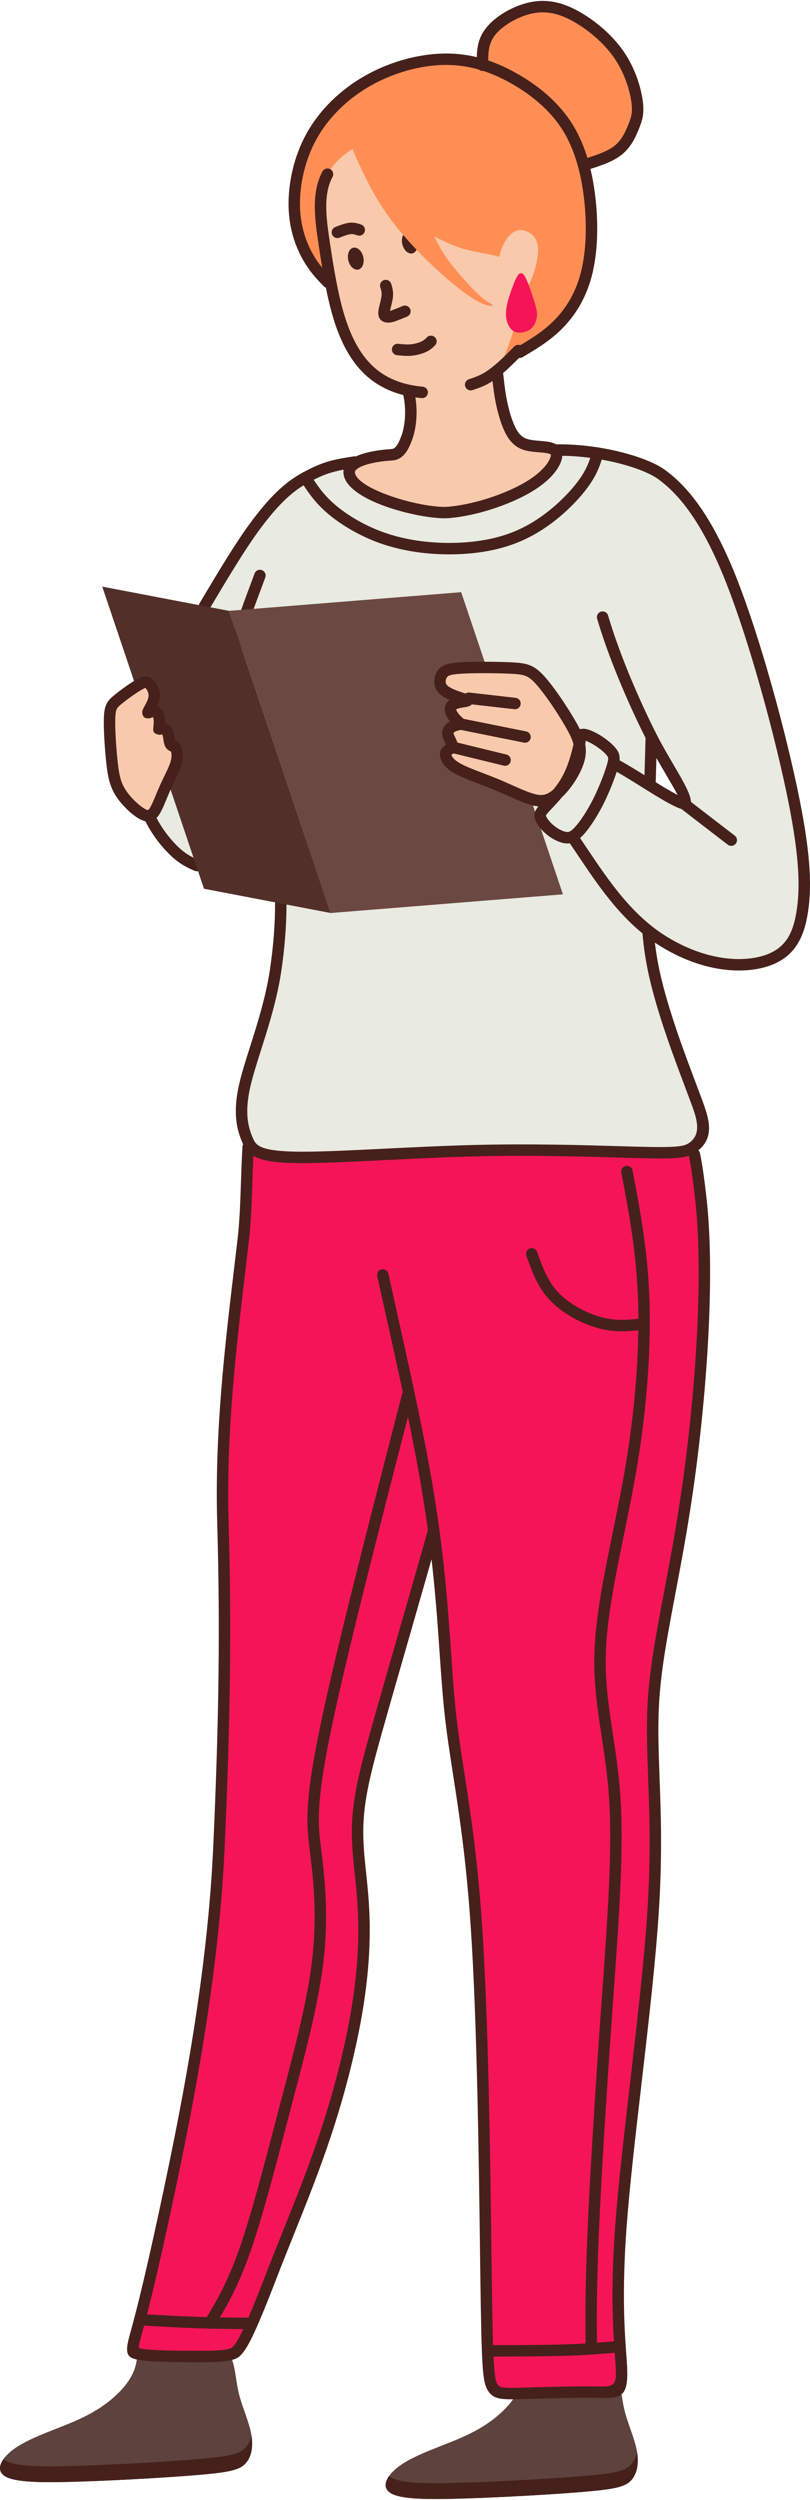 <?xml version="1.0" encoding="UTF-8"?>
<!DOCTYPE svg PUBLIC "-//W3C//DTD SVG 1.0//EN" "http://www.w3.org/TR/2001/REC-SVG-20010904/DTD/svg10.dtd">
<!-- Creator: CorelDRAW 2020 (64-Bit) -->
<svg xmlns="http://www.w3.org/2000/svg" xml:space="preserve" width="701px" height="2161px" version="1.0" style="shape-rendering:geometricPrecision; text-rendering:geometricPrecision; image-rendering:optimizeQuality; fill-rule:evenodd; clip-rule:evenodd"
viewBox="0 0 1090.67 3359.86"
 xmlns:xlink="http://www.w3.org/1999/xlink"
 xmlns:xodm="http://www.corel.com/coreldraw/odm/2003">
 <defs>
  <style type="text/css">
   <![CDATA[
    .fil7 {fill:none}
    .fil1 {fill:#46211B}
    .fil8 {fill:#523029}
    .fil0 {fill:#5E423D}
    .fil5 {fill:#6B4841}
    .fil3 {fill:#E9EAE2}
    .fil2 {fill:#F51458}
    .fil6 {fill:#F8C9AB}
    .fil9 {fill:#FF8E54}
    .fil4 {fill:#46211B;fill-rule:nonzero}
   ]]>
  </style>
 </defs>
 <g id="__x0023_Layer_x0020_1">
  <g id="_1473739396912">
   <path class="fil0" d="M701.29 3205.23c-4.42,14.86 -15.45,28.72 -29.23,40.83 -13.79,12.1 -30.34,22.46 -54.53,32.79 -24.18,10.33 -55.99,20.65 -76.25,34.12 -20.26,13.48 -28.98,30.11 -15.62,38.69 13.36,8.59 48.8,9.11 100.72,7.43 51.92,-1.67 120.33,-5.56 161.18,-9.08 40.85,-3.51 54.15,-6.67 62.18,-15.22 8.03,-8.54 10.78,-22.46 7.97,-38.76 -2.82,-16.3 -11.2,-34.96 -15.63,-50.92 -4.43,-15.96 -4.91,-29.23 -8.06,-42.21 -3.16,-12.97 -8.98,-25.65 -22.01,-33.02 -13.03,-7.37 -33.26,-9.43 -52.91,-10.41 -19.65,-0.99 -38.72,-0.91 -47.16,7.07 -8.44,7.97 -6.24,23.83 -10.65,38.69z"/>
   <path class="fil1" d="M626.38 3337.76c-51.92,1.68 -87.36,1.15 -100.72,-7.43 -0.66,-0.43 -1.27,-0.87 -1.83,-1.34 -6.25,8.88 -6.48,17.33 1.83,22.67 13.36,8.59 48.8,9.11 100.72,7.43 51.92,-1.68 120.33,-5.56 161.18,-9.08 40.85,-3.51 54.15,-6.67 62.18,-15.22 7.9,-8.4 10.69,-22.04 8.09,-38.02 -1.32,6.68 -4.03,12.37 -8.09,16.69 -8.03,8.55 -21.33,11.7 -62.18,15.22 -40.85,3.52 -109.26,7.4 -161.18,9.08z"/>
   <path class="fil0" d="M182.02 3182.54c-4.41,14.86 -15.44,28.72 -29.23,40.82 -13.79,12.1 -30.34,22.46 -54.52,32.79 -24.18,10.34 -55.99,20.65 -76.25,34.12 -20.27,13.48 -28.99,30.12 -15.63,38.7 13.37,8.58 48.8,9.1 100.72,7.43 51.92,-1.68 120.33,-5.56 161.19,-9.08 40.85,-3.52 54.15,-6.68 62.17,-15.22 8.03,-8.54 10.79,-22.47 7.97,-38.77 -2.81,-16.29 -11.2,-34.95 -15.63,-50.92 -4.43,-15.96 -4.91,-29.23 -8.06,-42.2 -3.15,-12.97 -8.98,-25.66 -22.01,-33.03 -13.03,-7.37 -33.26,-9.42 -52.91,-10.41 -19.65,-0.99 -38.72,-0.9 -47.16,7.07 -8.43,7.97 -6.24,23.84 -10.65,38.7z"/>
   <path class="fil1" d="M107.11 3315.06c-51.92,1.68 -87.35,1.16 -100.72,-7.43 -0.66,-0.42 -1.27,-0.87 -1.83,-1.34 -6.24,8.88 -6.48,17.34 1.83,22.68 13.37,8.58 48.8,9.1 100.72,7.43 51.92,-1.68 120.33,-5.56 161.19,-9.08 40.85,-3.52 54.15,-6.68 62.18,-15.22 7.9,-8.41 10.69,-22.05 8.09,-38.02 -1.33,6.68 -4.04,12.37 -8.09,16.68 -8.03,8.55 -21.33,11.71 -62.18,15.22 -40.86,3.52 -109.27,7.4 -161.19,9.08z"/>
   <path class="fil2" d="M339.55 1534.89c-4.95,32.61 -6.67,86.95 -15.46,164.98 -8.78,78.02 -24.64,179.73 -26.8,313.98 -2.16,134.25 9.37,301.03 -2.02,471.08 -11.4,170.05 -45.73,343.37 -69.4,455.58 -23.68,112.21 -36.71,163.32 -44.24,190.95 -7.54,27.64 -9.58,31.79 5.76,34.03 15.34,2.25 48.07,2.58 71.51,2.64 23.45,0.07 37.61,-0.12 48.15,-2.79 10.53,-2.66 17.45,-7.79 51.43,-90.57 33.98,-82.78 95.02,-243.21 120.06,-357.29 25.04,-114.09 14.08,-181.84 9.2,-230.72 -4.89,-48.88 -3.7,-78.89 17.89,-161.45 21.59,-82.56 63.58,-217.66 96.07,-341.45 32.49,-123.79 55.48,-236.27 67.15,-345.1 11.66,-108.83 12.01,-214.01 -6.72,-265.5 -18.72,-51.5 -56.52,-49.3 -104.97,-27.68 -48.45,21.61 -107.54,62.64 -142.04,88.36 -34.5,25.72 -44.39,36.13 -53.42,46.79 -9.03,10.65 -17.2,21.54 -22.15,54.16z"/>
   <path class="fil2" d="M876.86 1413.96c21.71,37.51 58.07,90.35 70.03,197.6 11.96,107.25 -0.49,268.92 -18.11,390.96 -17.61,122.04 -40.4,204.44 -45.53,281.43 -5.14,76.99 7.38,148.56 -0.15,276.84 -7.53,128.28 -35.12,313.28 -43.91,432.61 -8.79,119.32 1.22,172.98 0.95,198.88 -0.26,25.89 -10.8,24.02 -37.29,23.7 -26.49,-0.32 -68.93,0.92 -95.07,1.69 -26.14,0.76 -35.99,1.05 -41.58,-8.6 -5.59,-9.64 -6.94,-29.22 -8.54,-146.61 -1.61,-117.39 -3.48,-332.59 -13.05,-473.73 -9.57,-141.13 -26.85,-208.2 -35.35,-287.52 -8.5,-79.31 -8.22,-170.87 -32.35,-310.36 -24.14,-139.49 -72.68,-326.9 -91.73,-441.33 -19.04,-114.43 -8.58,-155.87 14.06,-188.54 22.64,-32.67 57.46,-56.57 116.45,-59.93 58.99,-3.36 142.14,13.83 187.26,33.52 45.11,19.69 52.19,41.88 73.91,79.39z"/>
   <path class="fil3" d="M389.66 652.74c-25.57,15.68 -53.77,56.01 -87.61,113.95 -33.84,57.94 -73.31,133.49 -91.7,184.09 -18.38,50.59 -15.68,76.23 -6.47,94.73 9.2,18.5 24.91,29.87 46.26,34.28 21.35,4.41 48.36,1.87 81.25,-41.99 32.9,-43.87 71.69,-129.05 96.07,-191.33 24.37,-62.29 34.33,-101.68 37.54,-129.78 3.21,-28.11 -0.34,-44.92 -13.59,-57.8 -13.24,-12.88 -36.18,-21.84 -61.75,-6.15z"/>
   <path class="fil3" d="M737.33 605.09c22.22,-3.76 41.66,-4.6 62.55,-3.19 20.88,1.41 43.2,5.06 57.6,27.29 14.41,22.24 20.91,63.04 22.09,153.29 1.18,90.24 -2.95,229.91 -6.16,323.92 -3.22,94.01 -5.52,142.36 4.61,197.5 10.12,55.14 32.68,117.07 46.08,154.54 13.38,37.47 17.6,50.48 16,61.06 -1.6,10.58 -9.02,18.74 -22.86,23.22 -13.84,4.48 -34.08,5.3 -79.23,4.39 -45.15,-0.91 -115.2,-3.53 -198.35,-1.19 -83.15,2.34 -179.4,9.66 -233.47,9.53 -54.07,-0.13 -65.97,-7.69 -72.2,-23.42 -6.23,-15.72 -6.8,-39.62 -5.77,-59.63 1.03,-20.02 3.67,-36.15 7.28,-50.1 3.61,-13.95 8.2,-25.71 15.62,-44.7 7.41,-18.99 17.64,-45.2 23.26,-88.95 5.62,-43.74 6.62,-105.03 -3.67,-154.96 -10.29,-49.92 -31.86,-88.5 -44.77,-128.06 -12.91,-39.57 -17.15,-80.12 -11.05,-119.8 6.1,-39.68 22.53,-78.49 35.11,-113.02 12.57,-34.53 21.29,-64.77 31.33,-88.4 10.04,-23.63 21.4,-40.66 33.14,-49.33 11.73,-8.66 23.83,-8.97 32.91,-9.87 9.08,-0.91 15.13,-2.42 50.92,-3.02 35.78,-0.59 101.3,-0.27 146.56,-3.46 45.26,-3.18 70.26,-9.88 92.47,-13.64z"/>
   <path class="fil4" d="M851.03 633.38c-2.31,-3.56 -1.3,-8.33 2.26,-10.64 3.57,-2.31 8.33,-1.3 10.65,2.26 7.81,12.06 13.44,28.8 17.17,54.22 3.61,24.49 5.55,57.59 6.15,103.17 0.59,45.23 -0.14,102.79 -1.43,160.78 -1.29,58.16 -3.13,116.55 -4.73,163.47l-0.38 11c-2.98,86.27 -4.58,132.82 8.02,189.64 11.06,49.91 33.21,108.54 48,147.7 3.02,8 5.77,15.27 7.59,20.24l0.85 2.28c9.13,24.67 19.94,53.89 -10.85,72.58 -5.66,3.43 -12.61,5.4 -24.65,6.26 -10.84,0.78 -26.52,0.7 -50.46,0.09 -8.23,-0.21 -17.08,-0.47 -26.74,-0.75 -47.7,-1.41 -114.98,-3.39 -187.83,-1.73 -41.63,0.95 -85.65,3.12 -126.04,5.12 -44.08,2.17 -83.84,4.14 -112.42,4.07 -28.01,-0.07 -45.3,-2.12 -56.52,-5.98 -13.02,-4.47 -18.66,-11.17 -22.49,-19.8 -3.23,-7.26 -6.9,-16.41 -8.64,-29.09 -1.71,-12.49 -1.51,-28.26 2.92,-48.73 3.34,-15.43 9.03,-33.37 15.31,-53.14 9.83,-30.99 21.13,-66.57 26.58,-102.76 4.6,-30.52 7.09,-61.3 7.05,-90.59 -0.04,-27.63 -2.33,-54.06 -7.23,-77.82 -6.4,-31.09 -17.4,-57.95 -27.83,-83.41 -6.1,-14.9 -12.01,-29.33 -16.73,-43.81 -6.7,-20.54 -11.12,-41.4 -13.05,-62.33 -1.89,-20.45 -1.39,-40.86 1.71,-60.99 5.15,-33.54 17.4,-66.16 28.69,-96.21 2.37,-6.34 4.72,-12.57 6.8,-18.29 1.45,-4 5.86,-6.07 9.86,-4.62 4,1.45 6.06,5.87 4.62,9.86 -2.29,6.28 -4.56,12.32 -6.87,18.47 -10.99,29.28 -22.93,61.05 -27.85,93.08 -2.92,19.03 -3.4,38.2 -1.64,57.31 1.81,19.67 6.01,39.41 12.39,58.95 4.64,14.23 10.38,28.26 16.31,42.73 10.69,26.11 21.97,53.66 28.67,86.19 5.1,24.75 7.49,52.21 7.53,80.89 0.05,30.29 -2.49,61.84 -7.17,92.89 -5.63,37.4 -17.12,73.59 -27.13,105.1 -6.17,19.46 -11.77,37.1 -14.94,51.75 -4.02,18.53 -4.23,32.52 -2.74,43.43 1.47,10.7 4.64,18.59 7.43,24.87 2.18,4.9 5.51,8.75 13.45,11.48 9.74,3.34 25.45,5.13 51.51,5.19 27.89,0.07 67.64,-1.9 111.69,-4.07 40.22,-1.99 84.05,-4.15 126.47,-5.12 73.26,-1.67 140.73,0.32 188.56,1.73 9.85,0.29 18.89,0.56 26.67,0.75 23.23,0.59 38.47,0.67 49.01,-0.09 9.36,-0.67 14.31,-1.92 17.78,-4.03 19.89,-12.07 11.45,-34.88 4.33,-54.13l-0.84 -2.27c-2.51,-6.81 -4.89,-13.12 -7.54,-20.12 -14.92,-39.51 -37.25,-98.65 -48.6,-149.81 -13.02,-58.75 -11.4,-105.96 -8.38,-193.44l0.38 -11c1.61,-47.09 3.45,-105.55 4.73,-163.29 1.29,-57.89 2.02,-115.29 1.43,-160.3 -0.58,-44.66 -2.48,-77.1 -6.02,-101.12 -3.4,-23.1 -8.24,-37.9 -14.83,-48.07z"/>
   <path class="fil4" d="M187.78 3126.25c-4.25,-0.23 -7.5,-3.86 -7.27,-8.11 0.23,-4.24 3.87,-7.5 8.11,-7.26l0.3 0.01c26.54,1.54 53.09,3.08 77.24,3.9 24.68,0.85 47.35,1.01 70.03,1.17l0.23 0c4.25,0.03 7.66,3.5 7.63,7.75 -0.03,4.24 -3.5,7.66 -7.75,7.63l-0.2 0c-22.93,-0.16 -45.86,-0.33 -70.42,-1.17 -25.04,-0.86 -51.32,-2.38 -77.61,-3.9l-0.29 -0.02z"/>
   <path class="fil4" d="M665.35 3168.22c-4.25,0 -7.69,-3.44 -7.69,-7.69 0,-4.24 3.44,-7.69 7.69,-7.69 35.3,-0.08 70.62,-0.16 98.88,-1.13 13.69,-0.47 25.98,-1.18 37.57,-2.01 10.81,-0.77 21.58,-1.72 32.37,-2.67 4.24,-0.36 7.98,2.78 8.35,7.03 0.36,4.24 -2.78,7.98 -7.03,8.35 -10.27,0.91 -20.56,1.81 -32.6,2.67 -11.26,0.8 -23.62,1.51 -38.18,2 -28.23,0.97 -63.8,1.06 -99.36,1.14z"/>
   <path class="fil3" d="M890.55 637.27c25.05,18.4 56.5,52.1 89.34,131.68 32.84,79.59 67.06,205.06 85.09,289.86 18.02,84.8 19.84,128.92 15.09,162.94 -4.74,34.01 -16.05,57.92 -47.66,68.8 -31.61,10.87 -83.53,8.72 -139.16,-25.34 -55.64,-34.06 -114.98,-100.01 -149.15,-138.95 -34.18,-38.95 -43.18,-50.87 -37.84,-70.27 5.34,-19.41 25.03,-46.29 34.53,-64.01 9.5,-17.73 8.81,-26.3 22.16,-18.69 13.35,7.6 40.73,31.37 71.98,53.8 31.26,22.44 66.38,43.53 101.51,64.62 -17.25,-25.5 -34.51,-51 -57.56,-96.51 -23.04,-45.52 -51.88,-111.05 -68.11,-166.38 -16.23,-55.34 -19.85,-100.47 -14.84,-134.79 5,-34.33 18.64,-57.85 34.78,-68.05 16.14,-10.21 34.79,-7.11 59.84,11.29z"/>
   <path class="fil4" d="M326.47 1541.18c0.27,-4.24 3.93,-7.47 8.17,-7.2 4.25,0.26 7.48,3.92 7.21,8.17 -0.99,15.59 -1.52,31.47 -2.05,47.43 -0.87,26.26 -1.75,52.76 -4.48,76.37 -1.69,14.7 -3.31,28.23 -4.96,42.13 -12.11,101.53 -26.01,218.18 -22.53,338.2 2,68.93 2.62,135.19 1.76,205.78 -0.86,70.66 -3.2,145.45 -7.1,231.34 -3.92,86.28 -14.49,172.88 -27.05,251.98 -12.56,79.13 -27.08,150.58 -38.91,206.7 -11.91,56.46 -21.09,97.29 -28.21,127.38 -7.07,29.91 -12.29,49.87 -16.15,64.02l-1.16 4.24c-2.05,7.47 -3.54,12.89 -4.11,16.75 -0.32,2.19 0.82,2.82 4.73,3.4 7.45,1.09 19.14,1.71 31.81,2.07 13.05,0.37 26.98,0.47 38.58,0.5 11.52,0.04 20.79,0 28.55,-0.37 7.24,-0.34 12.95,-1 17.73,-2.21 3.39,-0.85 6.3,-2.27 12.46,-13.23 7.55,-13.4 18.43,-38.47 36.82,-86.2 7.88,-20.44 15.7,-39.88 23.54,-59.4 30.15,-75.02 60.73,-151.1 82.93,-251.59 25.61,-115.93 18.56,-181.94 13.5,-229.4 -0.41,-3.81 -0.79,-7.41 -1.3,-12.46 -2.48,-24.86 -3.42,-44.98 -1.38,-67.82 2.04,-22.79 7.02,-47.95 16.33,-82.81 8.1,-30.34 24.3,-86.62 42.46,-149.68 14.16,-49.18 29.5,-102.46 42.55,-148.75 1.15,-4.1 5.4,-6.49 9.5,-5.34 4.1,1.15 6.48,5.41 5.34,9.5 -13.85,49.11 -28.77,100.94 -42.55,148.82 -18.2,63.21 -34.45,119.63 -42.41,149.43 -9.11,34.13 -13.96,58.48 -15.9,80.16 -1.93,21.64 -1.02,40.97 1.38,64.98l1.3 12.34c5.17,48.47 12.36,115.88 -13.81,234.35 -22.5,101.86 -53.29,178.47 -83.65,254.01 -7.99,19.88 -15.95,39.69 -23.47,59.21 -18.74,48.62 -29.9,74.29 -37.73,88.19 -9.2,16.36 -15.03,18.85 -22.17,20.65 -5.75,1.46 -12.41,2.24 -20.74,2.63 -7.81,0.38 -17.36,0.41 -29.28,0.37 -11.83,-0.03 -25.99,-0.13 -39,-0.5 -13.39,-0.38 -25.74,-1.04 -33.63,-2.2 -15.59,-2.28 -19.91,-6.05 -17.75,-20.88 0.66,-4.46 2.29,-10.38 4.53,-18.56l1.16 -4.23c3.67,-13.47 8.74,-32.9 15.98,-63.5 7.19,-30.42 16.38,-71.25 28.14,-127.01 11.83,-56.08 26.32,-127.41 38.8,-205.97 12.47,-78.58 22.97,-164.6 26.86,-250.23 3.91,-86.01 6.25,-160.65 7.1,-230.86 0.86,-70.29 0.24,-136.37 -1.76,-205.18 -3.52,-121.41 10.44,-238.51 22.58,-340.43 1.76,-14.79 3.5,-29.35 4.97,-42.06 2.7,-23.43 3.57,-49.39 4.42,-75.11 0.55,-16.47 1.09,-32.85 2.05,-47.92z"/>
   <path class="fil4" d="M927.5 1552.99c-0.85,-4.16 1.84,-8.23 6,-9.07 4.16,-0.85 8.23,1.83 9.08,6 1.65,8.09 3.14,16.86 4.56,26.75 1.43,9.96 2.81,21.17 4.25,34.05 5.51,49.49 5.88,110.44 2.94,173.75 -3.46,74.8 -11.51,152.84 -21.08,219.13 -7.62,52.85 -16.24,98.36 -23.97,139.2 -10.06,53.17 -18.62,98.39 -21.51,141.66 -2.27,34.09 -1.06,67.15 0.32,104.61 1.73,47.01 3.72,100.88 -0.46,172.17 -4.14,70.47 -14.26,157.56 -24.01,241.6 -8.09,69.65 -15.93,137.22 -19.9,191.1 -6.47,87.82 -2.7,139.83 -0.41,171.36 0.81,11.16 1.43,19.79 1.36,27.04 -0.33,32.05 -11.85,31.86 -40.38,31.4l-4.69 -0.07c-13.13,-0.16 -30.29,0.07 -47.43,0.44 -16.96,0.36 -34.21,0.86 -47.34,1.24l-0.22 0.01 0 0.03 -0.43 -0.02c-28.98,0.85 -39.97,1.07 -47.81,-12.44 -3.39,-5.86 -5.47,-14.05 -6.79,-36.31 -1.23,-20.69 -1.97,-55.06 -2.78,-114.07l-0.51 -39.25c-1.56,-121.53 -3.94,-307.38 -12.53,-434.06 -6.14,-90.55 -15.44,-150.39 -23.54,-202.57 -4.56,-29.41 -8.76,-56.42 -11.78,-84.64 -2.69,-25.06 -4.5,-51.16 -6.46,-79.56 -4.28,-61.94 -9.32,-134.89 -25.83,-230.32 -12.33,-71.25 -30.9,-154.47 -48.68,-234.15l-9.53 -42.81c-0.91,-4.15 1.7,-8.25 5.85,-9.17 4.15,-0.91 8.25,1.71 9.17,5.85l9.53 42.81c17.9,80.22 36.59,164.01 48.85,234.88 16.63,96.13 21.71,169.55 26.02,231.89 1.96,28.3 3.76,54.31 6.4,78.95 3.05,28.46 7.17,55.02 11.66,83.92 8.18,52.66 17.56,113.06 23.72,203.9 8.57,126.48 10.97,312.96 12.53,434.9l0.51 39.24c0.8,58.38 1.54,92.5 2.78,113.36 1.14,19.28 2.55,25.71 4.74,29.49 3.26,5.63 11.72,5.44 34.03,4.79l0.88 -0.05 0 0.02c12.98,-0.38 29.93,-0.87 47.26,-1.24 17.24,-0.37 34.55,-0.6 47.91,-0.44l4.75 0.07c17.52,0.28 24.59,0.4 24.76,-16.14 0.06,-6.19 -0.56,-14.76 -1.36,-25.84 -2.32,-31.94 -6.14,-84.63 0.41,-173.53 4,-54.33 11.86,-122 19.96,-191.76 9.74,-83.97 19.85,-170.99 23.95,-240.75 4.15,-70.74 2.18,-124.14 0.47,-170.72 -1.4,-38.01 -2.64,-71.53 -0.33,-106.18 2.94,-44.11 11.59,-89.78 21.75,-143.48 7.68,-40.59 16.25,-85.82 23.85,-138.52 9.53,-66 17.53,-143.53 20.97,-217.63 2.89,-62.53 2.54,-122.66 -2.89,-171.4 -1.42,-12.73 -2.79,-23.78 -4.19,-33.57 -1.41,-9.85 -2.84,-18.33 -4.38,-25.85z"/>
   <path class="fil4" d="M475.95 612.62c4.2,-0.67 8.14,2.19 8.81,6.39 0.66,4.2 -2.2,8.14 -6.4,8.81 -5.31,0.85 -10.64,1.7 -16.18,2.75 -5.09,0.96 -10.09,2.06 -14.93,3.44 -4.72,1.35 -9.18,2.94 -13.62,4.8 -4.56,1.9 -9.12,4.09 -13.93,6.58 -4.79,2.48 -9.84,5.26 -15.28,8.88 -5.45,3.63 -11.29,8.09 -17.63,13.9 -6.83,6.29 -14.26,14.09 -22.26,23.68 -7.43,8.91 -15.41,19.44 -23.97,31.84 -18.06,26.19 -38.32,60.2 -58.57,94.2l-0.05 0.08 0.02 0.02 -0.05 0.08c-2.21,3.63 -6.95,4.77 -10.59,2.56 -3.62,-2.21 -4.77,-6.95 -2.56,-10.58l0.05 -0.09c20.51,-34.4 41,-68.8 59.09,-95.02 8.76,-12.69 17.03,-23.6 24.81,-32.92 8.58,-10.29 16.47,-18.58 23.66,-25.18l0.03 0c7.11,-6.51 13.55,-11.45 19.51,-15.42 5.98,-3.98 11.51,-7.02 16.74,-9.72 5.21,-2.7 10.15,-5.07 15.07,-7.13 5.04,-2.1 10.05,-3.9 15.31,-5.4 5.14,-1.46 10.64,-2.67 16.31,-3.74 5.21,-0.99 10.92,-1.9 16.61,-2.81z"/>
   <path class="fil4" d="M861.6 1772.33c4.23,-0.42 7.99,2.68 8.41,6.91 0.42,4.23 -2.67,7.99 -6.91,8.41 -8.66,0.85 -17.34,1.7 -26.79,1.63 -9.61,-0.08 -19.71,-1.12 -30.73,-4.09 -11.45,-3.09 -23.95,-8.25 -35.63,-14.95 -10.77,-6.18 -20.96,-13.75 -29.11,-22.29 -17.02,-17.83 -24.56,-39.04 -32.09,-60.23 -1.41,-4.02 0.69,-8.42 4.7,-9.83 4.02,-1.42 8.42,0.69 9.83,4.7 6.98,19.64 13.97,39.3 28.72,54.74 7.03,7.38 16,14.01 25.61,19.52 10.54,6.06 21.75,10.69 31.95,13.44 9.73,2.62 18.54,3.54 26.87,3.61 8.49,0.07 16.83,-0.75 25.17,-1.57z"/>
   <path class="fil4" d="M803.93 3157.73c0,4.26 -3.45,7.72 -7.72,7.72 -4.26,0 -7.72,-3.46 -7.72,-7.72l0.03 -0.69c-0.35,-41.69 -0.68,-83.6 2.76,-161.28 1.64,-37.23 4.13,-82.29 7.08,-130.55 3.33,-54.45 7.24,-112.7 11.2,-168.34l1.68 -23.45c6.96,-96.9 13.35,-185.92 8.91,-255.43 -1.98,-30.89 -6.16,-58.31 -10.17,-84.64 -5.73,-37.62 -11.13,-73.06 -9.5,-114.64 1.88,-48.05 13.21,-103.37 24.86,-160.25 5.34,-26.06 10.75,-52.48 15.48,-79.54 7.13,-40.85 12.2,-81.03 15.26,-119.27 3.14,-39.3 4.16,-76.43 3.1,-110.04 -1.04,-33.18 -4.13,-63.18 -8.22,-91.6 -4.09,-28.39 -9.22,-55.25 -14.35,-82.1 -0.8,-4.18 1.94,-8.22 6.12,-9.02 4.18,-0.79 8.22,1.95 9.02,6.13 5.16,27.01 10.32,54.02 14.47,82.82 4.15,28.77 7.27,59.29 8.34,93.29 1.09,34.4 0.06,72.11 -3.1,111.73 -3.1,38.73 -8.24,79.4 -15.44,120.72 -4.54,25.96 -10.11,53.14 -15.6,79.96 -11.52,56.25 -22.73,110.96 -24.56,157.77 -1.56,39.9 3.74,74.75 9.38,111.75 4.04,26.52 8.25,54.14 10.29,85.97 4.51,70.59 -1.92,160.07 -8.92,257.47l-1.68 23.46c-4,56.33 -7.91,114.59 -11.19,168.16 -2.98,48.65 -5.47,93.69 -7.09,130.3 -3.43,77.55 -3.1,119.13 -2.75,160.49l0.03 0.82z"/>
   <path class="fil4" d="M289.31 3126.93c-2.2,3.65 -6.94,4.82 -10.58,2.62 -3.65,-2.19 -4.82,-6.94 -2.62,-10.58 7.75,-12.84 15.5,-25.69 23.17,-40.94 7.81,-15.56 15.84,-34.06 24.26,-58.44 15.15,-43.89 31.7,-107.13 48.1,-169.82l9.06 -34.59c17.08,-64.95 33.26,-126.48 39.53,-180 3.33,-28.37 3.89,-54.49 3.06,-78 -0.83,-23.4 -3.09,-44.61 -5.37,-62.9l-0.05 -0.61 -0.53 -4.21c-4.42,-34.85 -7.89,-62.22 11.93,-159.79 10.32,-50.8 26.87,-120.33 46.52,-199.22 19.24,-77.22 42.31,-166.65 65.38,-256.08 1.04,-4.11 5.23,-6.59 9.34,-5.55 4.12,1.05 6.6,5.24 5.55,9.35 -22.59,87.6 -45.19,175.2 -65.31,255.96 -19.71,79.1 -36.24,148.52 -46.4,198.56 -19.33,95.11 -16,121.38 -11.75,154.84l0.53 4.21 0.11 0.67c2.29,18.35 4.56,39.81 5.42,64.23 0.87,24.32 0.3,51.24 -3.11,80.29 -6.39,54.53 -22.71,116.62 -39.95,182.17l-9.06 34.54c-16.46,62.88 -33.05,126.32 -48.47,170.96 -8.68,25.13 -16.96,44.23 -25.04,60.3 -8.23,16.37 -15.97,29.2 -23.72,42.03z"/>
   <path class="fil4" d="M822.12 1032.36c-3.77,-1.96 -5.22,-6.61 -3.26,-10.37 1.96,-3.77 6.61,-5.22 10.38,-3.26 14.06,7.36 29.2,16.82 43.81,25.94 14.46,9.04 28.39,17.74 39.45,23.32 -3.79,-7.13 -10.73,-18.98 -18.44,-32.14 -7.48,-12.75 -15.62,-26.63 -22.27,-39.57 -12.11,-23.56 -26.24,-53.85 -39.24,-85.56 -10.92,-26.64 -21.05,-54.27 -28.51,-79.73 -1.2,-4.08 1.13,-8.36 5.21,-9.56 4.08,-1.2 8.36,1.14 9.56,5.22 7.34,25 17.27,52.1 27.97,78.22 12.8,31.2 26.73,61.07 38.7,84.35 6.62,12.87 14.55,26.41 21.85,38.85 14.07,24.01 25.98,44.32 22.32,52.88 -2.65,6.21 -8.01,7.97 -16.82,4.2 -12.98,-5.55 -30.06,-16.22 -47.93,-27.39 -14.57,-9.1 -29.68,-18.54 -42.78,-25.4zm-79.48 -420.38c-4.25,0.16 -7.83,-3.15 -8,-7.39 -0.16,-4.25 3.15,-7.83 7.39,-7.99 28.27,-1.17 58.58,2.21 85.28,8.13 29.34,6.5 54.6,16.16 68.45,26.33 13.06,9.59 27.77,23.14 43.41,44.55l0.31 0.47c15.34,21.09 31.63,49.82 48.19,89.95 15.25,36.97 30.77,83.66 44.83,131.55 16.44,56.03 30.92,113.78 40.67,159.63 9.09,42.77 14.1,75.33 16.23,101.51 2.16,26.46 1.4,46.53 -1.04,64.09 -2.51,18.01 -6.85,33.48 -14.9,46.13l0.02 0.02c-8.3,13.06 -20.31,22.83 -37.91,28.89 -18.29,6.29 -42.85,8.5 -70.8,3.41 -23.14,-4.21 -48.66,-13.42 -74.88,-29.48 -49.91,-30.55 -82.2,-78.64 -112.65,-123.99 -4.14,-6.16 -8.24,-12.27 -13.17,-19.46 -2.4,-3.51 -1.5,-8.31 2.02,-10.7 3.51,-2.4 8.31,-1.49 10.7,2.02 3.85,5.61 8.52,12.57 13.23,19.58 29.53,43.97 60.84,90.61 107.89,119.41 24.52,15.01 48.21,23.59 69.57,27.48 25.13,4.58 46.98,2.67 63.08,-2.87 14.01,-4.82 23.47,-12.44 29.9,-22.55l0.02 0.01c6.7,-10.53 10.39,-24.02 12.62,-40.02 2.29,-16.46 2.99,-35.46 0.92,-60.76 -2.09,-25.59 -7,-57.5 -15.93,-99.53 -9.69,-45.58 -24.06,-102.92 -40.37,-158.48 -13.94,-47.49 -29.28,-93.67 -44.29,-130.04 -16.06,-38.92 -31.71,-66.6 -46.38,-86.77l-0.31 -0.39c-14.55,-19.92 -28.1,-32.43 -40.09,-41.24 -12.22,-8.97 -35.36,-17.69 -62.66,-23.74 -25.5,-5.65 -54.42,-8.88 -81.35,-7.76z"/>
   <path class="fil4" d="M915.61 1085.33c-3.37,-2.59 -3.99,-7.43 -1.39,-10.79 2.59,-3.37 7.43,-3.98 10.79,-1.39l32.28 24.91 32.03 24.56c3.38,2.58 4.03,7.42 1.45,10.8 -2.59,3.38 -7.42,4.03 -10.8,1.44l-32.09 -24.61 -32.27 -24.92z"/>
   <path class="fil3" d="M188.74 1049.29c0.76,17.25 10.14,47.51 23,69.9 12.86,22.39 29.2,36.92 52.81,41.46 23.6,4.53 54.47,-0.91 69.59,-16.19 15.14,-15.28 14.53,-40.4 2.58,-64.31 -11.95,-23.9 -35.26,-46.6 -59.31,-55.83 -24.06,-9.22 -48.87,-4.99 -65.22,-0.75 -16.33,4.23 -24.2,8.47 -23.45,25.72z"/>
   <polygon class="fil5" points="308.27,820.36 620.97,795.25 757.97,1201.63 445.27,1226.74 "/>
   <path class="fil6" d="M748.44 1068.02c12.33,-9.8 26.48,-30.48 31.22,-47.12 4.74,-16.64 0.08,-29.23 -10.96,-48.47 -11.03,-19.24 -28.42,-45.12 -40.85,-58.92 -12.44,-13.79 -19.91,-15.49 -38.45,-16.44 -18.55,-0.96 -48.18,-1.17 -66,-0.24 -17.82,0.93 -23.84,2.99 -27.45,8.17 -3.61,5.18 -4.81,13.47 0.14,19.54 4.94,6.07 16.03,9.92 23.56,12.41 7.53,2.48 11.5,3.6 8.84,4.46 -2.66,0.86 -11.96,1.46 -16.86,4.02 -4.9,2.54 -5.4,7.04 -3.75,11.37 1.64,4.32 5.42,8.47 8.22,11.12 2.8,2.65 4.62,3.8 3.38,4.55 -1.23,0.74 -5.52,1.09 -9.32,2.97 -3.8,1.89 -7.12,5.32 -6.75,9.89 0.37,4.57 4.42,10.28 5.37,14.02 0.94,3.73 -1.22,5.48 -3.59,7.18 -2.38,1.7 -4.98,3.35 -4.65,7.56 0.34,4.21 3.62,11 15.33,17.71 11.72,6.72 31.87,13.36 49.82,20.65 17.94,7.3 33.67,15.23 46.79,19.75 13.12,4.52 23.63,5.61 35.96,-4.18z"/>
   <path class="fil7" d="M631.16 937.9c20.74,2.36 41.48,4.72 62.23,7.08"/>
   <path class="fil7" d="M619.48 972.47c29.15,5.85 58.3,11.71 87.45,17.56"/>
   <path class="fil7" d="M608.32 1003.56c23.92,5.84 47.85,11.68 71.78,17.52"/>
   <path class="fil3" d="M734.93 1083.59c7.09,-7.65 19.75,-20.14 28.58,-35.99 8.83,-15.86 13.82,-35.07 16.24,-46.34 2.42,-11.28 2.27,-14.61 6.05,-14.61 3.78,0 11.5,3.33 19.08,8.07 7.58,4.75 15.02,10.9 18.81,15.97 3.78,5.07 3.9,9.05 0.48,20.27 -3.42,11.22 -10.38,29.68 -18.85,46.4 -8.47,16.72 -18.45,31.69 -26.17,39.79 -7.72,8.09 -13.16,9.3 -19.58,7.82 -6.42,-1.48 -13.82,-5.66 -19.77,-10.79 -5.95,-5.13 -10.46,-11.21 -11.97,-15.66 -1.5,-4.45 0.02,-7.27 7.1,-14.93z"/>
   <path class="fil4" d="M729.29 1078.38l2.98 -3.21c7.03,-7.46 17.29,-18.34 24.51,-31.31 4.14,-7.43 7.41,-15.73 9.92,-23.51 2.54,-7.83 4.34,-15.22 5.51,-20.69l1.11 -5.46c2.31,-11.57 3.13,-15.27 12.48,-15.27 2.87,0 6.75,1.05 11,2.85 3.81,1.62 8.06,3.84 12.15,6.4 4.18,2.61 8.34,5.64 11.96,8.72 3.63,3.08 6.78,6.25 8.96,9.18 2.85,3.82 4.33,7.35 4.45,12.26 0.1,3.95 -0.84,8.45 -2.79,14.86 -1.97,6.47 -4.98,15.03 -8.66,24.08 -3.08,7.57 -6.69,15.7 -10.67,23.55 -4.28,8.43 -8.99,16.52 -13.64,23.6 -4.86,7.39 -9.65,13.63 -13.83,18.02 -4.73,4.96 -8.99,7.89 -13.26,9.44 -4.74,1.7 -9.06,1.64 -13.62,0.59 -3.83,-0.89 -7.89,-2.53 -11.84,-4.68 -3.94,-2.15 -7.82,-4.84 -11.25,-7.8 -3.34,-2.88 -6.29,-6.03 -8.63,-9.09 -2.6,-3.41 -4.56,-6.87 -5.59,-9.95 -1.43,-4.23 -1.41,-7.72 0.69,-12.05 1.45,-2.98 3.98,-6.12 8.06,-10.53zm14.2 7.34l-2.92 3.09c-3,3.25 -4.77,5.35 -5.47,6.8 -0.05,0.11 -0.04,0.25 0.03,0.46 0.49,1.45 1.63,3.37 3.24,5.49 1.75,2.29 3.96,4.65 6.47,6.8 2.62,2.27 5.56,4.31 8.53,5.93 2.72,1.48 5.44,2.6 7.92,3.17 1.84,0.43 3.46,0.5 4.99,-0.05 1.98,-0.71 4.3,-2.43 7.29,-5.57 3.63,-3.81 7.84,-9.3 12.14,-15.85 4.26,-6.48 8.66,-14.04 12.74,-22.1 3.7,-7.3 7.14,-15.06 10.12,-22.4 3.64,-8.93 6.48,-16.97 8.25,-22.76 1.46,-4.81 2.17,-7.92 2.12,-10.03 -0.03,-1.15 -0.51,-2.15 -1.43,-3.4 -1.52,-2.02 -3.82,-4.32 -6.55,-6.64 -3.04,-2.58 -6.57,-5.15 -10.15,-7.39 -3.56,-2.23 -7.05,-4.08 -9.98,-5.32 -0.86,-0.36 -1.64,-0.67 -2.34,-0.91 0.1,0.79 0.08,1.62 -0.09,2.45l-1.11 5.36c-1.24,5.8 -3.16,13.67 -5.93,22.21 -2.78,8.61 -6.44,17.85 -11.13,26.28 -8.18,14.7 -19.19,26.38 -26.74,34.38z"/>
   <path class="fil4" d="M268.19 1155.85c3.9,1.72 5.67,6.27 3.95,10.17 -1.71,3.89 -6.26,5.66 -10.16,3.95 -4.56,-2.01 -9.13,-4.02 -14.26,-7 -5.08,-2.94 -10.48,-6.75 -16.52,-12.27 -6.2,-5.67 -13.06,-13.17 -19.47,-21.69 -5.71,-7.58 -11.09,-15.95 -15.38,-24.54 -4.57,-9.15 -7.98,-18.68 -10.8,-28.38 -2.76,-9.49 -4.9,-18.97 -7.04,-28.44 -0.93,-4.15 1.67,-8.27 5.82,-9.2 4.14,-0.93 8.26,1.67 9.19,5.82 2.1,9.29 4.2,18.57 6.81,27.54 2.54,8.75 5.64,17.39 9.83,25.79 3.93,7.85 8.77,15.41 13.87,22.18 5.84,7.75 12.01,14.52 17.55,19.59 5.03,4.59 9.57,7.79 13.86,10.27 4.24,2.47 8.5,4.34 12.75,6.21z"/>
   <path class="fil4" d="M743.26 1062.23c5.66,-4.5 11.83,-11.67 17.14,-19.69 5.12,-7.72 9.35,-16.11 11.46,-23.51 1.96,-6.9 1.98,-12.95 0.37,-19.25 -1.74,-6.83 -5.41,-14.22 -10.61,-23.28 -5.76,-10.05 -13.21,-21.85 -20.71,-32.65 -6.69,-9.65 -13.48,-18.61 -19.18,-24.94 -5.35,-5.94 -9.49,-9.22 -14.04,-11.02 -4.77,-1.88 -10.62,-2.46 -19.07,-2.89 -9.54,-0.49 -21.85,-0.79 -33.86,-0.83 -11.39,-0.04 -22.71,0.14 -31.35,0.59 -8.29,0.43 -13.69,1.08 -17.22,2.16 -2.25,0.69 -3.47,1.55 -4.29,2.72l-0.27 0.36c-0.94,1.51 -1.54,3.44 -1.53,5.4 0.01,1.58 0.48,3.19 1.57,4.53 1.63,2 4.69,3.83 8.1,5.43 3.77,1.77 8.26,3.3 11.91,4.5l2.01 0.67c6.83,2.24 11.11,3.64 12.55,8.07 1.7,5.16 -0.11,8.55 -5.78,10.38 -1.41,0.46 -3.31,0.76 -5.59,1.13 -3.35,0.53 -7.84,1.25 -10.06,2.4 -0.32,0.17 -0.43,0.15 -0.44,0.19 -0.1,0.28 0.05,0.88 0.33,1.62 0.43,1.14 1.17,2.35 2.03,3.51 1.39,1.88 2.96,3.53 4.26,4.76l0.03 0 1.44 1.33 0.01 -0.02c1.46,1.31 2.53,2.28 3.46,3.83 2.89,4.8 2.33,8.46 -2.85,11.58 -0.35,0.21 -0.7,0.38 -1.06,0.53 -1.22,0.57 -2.45,0.86 -3.91,1.21 -1.51,0.36 -3.5,0.83 -4.92,1.54 -0.96,0.47 -1.81,1.09 -2.28,1.78 -0.13,0.19 -0.21,0.4 -0.19,0.6 0.1,1.27 1.28,3.71 2.37,5.95 1.14,2.35 2.22,4.56 2.78,6.76l0.09 0.43c0.94,4.06 0.13,7.25 -1.63,9.99 -1.45,2.26 -3.23,3.64 -5.07,4.95l-0.31 0.22c-0.53,0.37 -1.12,0.15 -1.1,0.46 0.08,1.05 0.72,2.63 2.54,4.72 1.82,2.11 4.65,4.45 8.93,6.9 7.54,4.32 19.32,8.8 31.62,13.48 5.72,2.18 11.57,4.41 17.25,6.72 6.79,2.75 14.41,6.14 21.57,9.32 8.97,3.99 17.18,7.64 24.84,10.27 5.68,1.96 10.68,3.18 15.26,2.89 4.27,-0.29 8.58,-1.98 13.4,-5.8zm29.99 -11.19c-6.17,9.31 -13.51,17.77 -20.4,23.25 -7.51,5.97 -14.62,8.63 -21.97,9.12l-0.03 0c-7.03,0.46 -13.84,-1.12 -21.26,-3.67 -7.59,-2.61 -16.4,-6.53 -26.05,-10.82 -6.26,-2.78 -12.9,-5.73 -21.13,-9.08 -5.5,-2.23 -11.29,-4.44 -16.96,-6.59 -12.87,-4.9 -25.21,-9.6 -33.79,-14.51 -5.88,-3.37 -10.03,-6.88 -12.91,-10.22 -4.35,-5.02 -5.98,-9.87 -6.28,-13.58 -0.67,-8.37 3.52,-11.35 7.56,-14.22l0.48 -0.34c-0.33,-0.79 -0.8,-1.76 -1.29,-2.77 -1.7,-3.49 -3.55,-7.29 -3.88,-11.44 -0.32,-4 0.82,-7.53 2.84,-10.49 1.97,-2.88 4.78,-5.13 7.76,-6.68 -0.54,-0.65 -1.07,-1.32 -1.57,-2 -1.64,-2.21 -3.11,-4.67 -4.09,-7.25 -1.46,-3.87 -1.86,-7.99 -0.57,-11.88 0.97,-2.94 2.79,-5.56 5.65,-7.62l-2.11 -0.96c-5.25,-2.46 -10.21,-5.59 -13.52,-9.65 -3.49,-4.29 -4.97,-9.29 -5,-14.18 -0.04,-5.08 1.57,-10.09 4.12,-14l0.39 -0.62c2.78,-4 6.38,-6.77 12.49,-8.63 4.84,-1.48 11.37,-2.33 20.89,-2.83 8.68,-0.45 20.3,-0.63 32.14,-0.59 12.53,0.05 25.14,0.34 34.64,0.83 10.1,0.52 17.26,1.27 23.96,3.92 6.93,2.74 12.76,7.21 19.83,15.06 6.06,6.72 13.27,16.24 20.39,26.5 7.87,11.36 15.58,23.54 21.43,33.74 5.84,10.19 10.02,18.71 12.18,27.14 2.3,8.97 2.28,17.54 -0.49,27.27 -2.55,8.92 -7.51,18.82 -13.45,27.79z"/>
   <path class="fil4" d="M630.31 945.56c-4.23,-0.47 -7.28,-4.28 -6.81,-8.51 0.46,-4.23 4.27,-7.28 8.5,-6.81l62.23 7.08c4.23,0.46 7.28,4.27 6.82,8.5 -0.47,4.23 -4.28,7.28 -8.51,6.82l-62.23 -7.08z"/>
   <path class="fil4" d="M617.97 980c-4.16,-0.83 -6.86,-4.88 -6.03,-9.04 0.83,-4.16 4.89,-6.86 9.05,-6.03l87.44 17.57c4.17,0.83 6.87,4.88 6.04,9.04 -0.84,4.16 -4.89,6.86 -9.05,6.03l-87.45 -17.57z"/>
   <path class="fil4" d="M606.51 1011.04c-4.13,-1 -6.67,-5.16 -5.67,-9.29 1,-4.13 5.16,-6.67 9.29,-5.67l71.77 17.52c4.13,1 6.67,5.16 5.68,9.29 -1,4.13 -5.17,6.67 -9.29,5.67l-71.78 -17.52z"/>
   <polygon class="fil8" points="445.27,1226.74 274.67,1194.12 137.67,787.74 308.27,820.36 "/>
   <path class="fil6" d="M193.04 1094.28c-8.72,-4.11 -22.04,-16.36 -29.92,-28.21 -7.88,-11.85 -10.31,-23.3 -12.35,-41.97 -2.04,-18.66 -3.71,-44.55 -3.24,-59.29 0.47,-14.75 3.07,-18.35 10.67,-24.69 7.59,-6.33 20.19,-15.41 28.14,-20.02 7.95,-4.62 11.25,-4.78 14.62,-1.73 3.36,3.04 6.79,9.3 6.81,15.63 0.02,6.33 -3.37,12.73 -5.72,16.98 -2.35,4.25 -3.65,6.34 -2.21,6.22 1.44,-0.11 5.63,-2.42 8.62,-1.86 2.99,0.56 4.79,4 5.61,7.94 0.82,3.95 0.66,8.39 0.39,11.35 -0.27,2.96 -0.64,4.42 0.15,4.64 0.79,0.23 2.74,-0.79 5.03,-0.42 2.29,0.36 4.92,2.1 6.37,5.85 1.45,3.76 1.72,9.54 2.63,12.81 0.91,3.26 2.45,4.01 4.06,4.65 1.62,0.64 3.31,1.17 4.65,4.64 1.33,3.46 2.32,9.86 -0.33,18.74 -2.65,8.88 -8.94,20.24 -14.05,31.45 -5.11,11.21 -9.05,22.27 -13.08,29.82 -4.02,7.55 -8.13,11.58 -16.85,7.47z"/>
   <path class="fil4" d="M189.75 1101.25c-5.15,-2.43 -11.5,-7.13 -17.56,-12.84 -5.7,-5.38 -11.29,-11.77 -15.49,-18.09 -4.41,-6.63 -7.29,-13.15 -9.36,-20.63 -1.99,-7.18 -3.17,-15.07 -4.23,-24.77 -1.08,-9.9 -2.07,-21.89 -2.69,-33.25 -0.55,-10.16 -0.81,-19.85 -0.58,-27.11 0.27,-8.47 1.25,-13.95 3.38,-18.5 2.28,-4.87 5.44,-7.99 10.06,-11.85 4.12,-3.43 9.51,-7.54 14.82,-11.32 5.14,-3.66 10.32,-7.1 14.38,-9.46 4.93,-2.86 8.69,-4.37 12.1,-4.73 4.76,-0.5 8.18,0.93 11.53,3.97 2.56,2.32 5.1,5.82 6.84,9.81 1.5,3.45 2.5,7.43 2.51,11.52 0.01,4.26 -1.05,8.36 -2.48,12.05l-0.97 2.31c2.55,0.96 4.59,2.71 6.18,4.96 1.66,2.36 2.78,5.32 3.42,8.39 0.44,2.14 0.66,4.39 0.73,6.54 0.04,1.14 0.03,2.26 0.01,3.32 2.15,0.59 4.34,1.72 6.27,3.5 1.82,1.67 3.44,3.94 4.56,6.86 1.2,3.11 1.71,6.44 2.18,9.51 0.22,1.49 0.44,2.91 0.63,3.73 3.01,1.19 6.11,2.57 8.53,8.85 1.05,2.7 1.93,6.63 1.85,11.53 -0.06,3.56 -0.61,7.66 -1.97,12.19 -1.99,6.67 -5.67,14.24 -9.52,22.14l-0.01 0.02c-1.84,3.83 -3.72,7.69 -4.91,10.29 -1.9,4.16 -3.89,8.98 -5.77,13.5l-0.17 0.38c-2.53,6.12 -4.86,11.71 -7.34,16.36 -2.67,5 -5.56,8.94 -9.74,11.24 -4.83,2.65 -10.29,2.83 -17.19,-0.42zm-7.01 -24.06c4.95,4.66 9.87,8.38 13.59,10.13 1.81,0.85 2.78,1.07 3.19,0.84 1.05,-0.57 2.23,-2.42 3.59,-4.97 2.1,-3.93 4.3,-9.22 6.7,-15.01l0.15 -0.4c1.76,-4.26 3.64,-8.78 6.01,-13.99 2.01,-4.4 3.55,-7.57 5.04,-10.64 3.56,-7.28 6.96,-14.27 8.62,-19.81 0.94,-3.17 1.32,-5.84 1.36,-8.03 0.05,-2.62 -0.35,-4.52 -0.82,-5.74l-0.06 -0.15 -0.24 -0.11c-1.54,-0.61 -3.07,-1.3 -4.74,-2.89l-0.06 -0.06c-1.62,-1.56 -2.97,-3.66 -3.85,-6.81 -0.53,-1.9 -0.82,-3.8 -1.12,-5.82 -0.36,-2.35 -0.75,-4.9 -1.27,-6.25 -0.18,-0.47 -0.37,-0.79 -0.57,-1 -0.13,0.04 -0.32,0.12 -0.55,0.17 -1.68,0.36 -3,0.66 -5.18,0.04 -6.9,-1.95 -6.56,-5.1 -5.9,-11.22l0.17 -1.53c0.13,-1.43 0.23,-3.27 0.16,-5.21 -0.04,-1.29 -0.17,-2.62 -0.43,-3.88 -0.12,-0.59 -0.27,-1.13 -0.43,-1.6l-1.47 0.54c-1.27,0.45 -2.37,0.85 -3.56,1.03l-0.63 0.07c-5.65,0.45 -8.46,-2.03 -8.89,-7.47 -0.23,-2.95 1.09,-5.34 3.14,-9.03l0.61 -1.12c1.08,-1.95 2.39,-4.39 3.32,-6.77 0.84,-2.16 1.47,-4.44 1.46,-6.5 0,-1.78 -0.5,-3.65 -1.25,-5.37 -0.87,-1.99 -1.98,-3.61 -3.02,-4.56 -1.11,0.24 -2.89,1.12 -5.61,2.69 -3.66,2.13 -8.41,5.29 -13.17,8.67 -5.16,3.67 -10.22,7.52 -13.92,10.6 -2.97,2.48 -4.92,4.33 -5.95,6.54 -1.18,2.51 -1.74,6.21 -1.94,12.47 -0.21,6.7 0.04,15.97 0.58,25.85 0.6,10.94 1.56,22.63 2.63,32.4 0.98,8.96 2.04,16.13 3.75,22.3 1.62,5.87 3.89,11.01 7.36,16.23 3.53,5.31 8.3,10.75 13.2,15.37zm13.41 -153.17l-0.17 0.02c0.16,-0.02 0.34,-0.04 0.17,-0.02z"/>
   <path class="fil4" d="M404.77 645.32c-2.3,-3.58 -1.26,-8.35 2.32,-10.64 3.58,-2.3 8.35,-1.26 10.65,2.32 4.32,6.7 8.65,13.4 13.96,20.22 5.13,6.6 11.19,13.27 19.08,20.06 8.38,7.22 18.75,14.54 30.41,21.19 10.75,6.13 22.67,11.74 35.23,16.23 12.79,4.58 26.16,7.96 39.77,10.28 14.57,2.47 29.38,3.76 44.04,3.99 14.61,0.22 29.14,-0.59 43.12,-2.51 13.32,-1.84 26.08,-4.68 37.82,-8.6 11.9,-3.96 22.89,-9.08 33.07,-14.99 10.14,-5.89 19.48,-12.59 28.13,-19.74 8.42,-6.95 16.11,-14.28 22.79,-21.47 7.07,-7.61 13.02,-15.09 17.49,-21.84 8.34,-12.6 11.58,-22.89 14.71,-33.12 0.88,-4.13 4.91,-6.8 9.06,-5.97 4.18,0.83 6.89,4.89 6.06,9.07l-0.03 0.01 -0.18 0.73c-3.54,11.57 -7.09,23.15 -16.78,37.78 -4.91,7.43 -11.4,15.59 -19.05,23.84 -7.17,7.72 -15.36,15.52 -24.24,22.85 -9.2,7.61 -19.24,14.8 -30.24,21.18 -10.96,6.37 -22.9,11.91 -35.96,16.27 -12.72,4.24 -26.41,7.3 -40.6,9.26 -14.66,2.01 -29.94,2.86 -45.35,2.63 -15.57,-0.25 -31.19,-1.59 -46.4,-4.18 -14.59,-2.48 -28.86,-6.09 -42.41,-10.93 -13.33,-4.77 -26.07,-10.77 -37.64,-17.38 -12.7,-7.23 -23.9,-15.14 -32.89,-22.88 -8.74,-7.52 -15.48,-14.94 -21.2,-22.29 -5.54,-7.12 -10.14,-14.25 -14.74,-21.37z"/>
   <path class="fil6" d="M664.56 470.92c5,15.84 5.66,36.91 8.94,57.69 3.28,20.78 9.18,41.25 16.34,53.04 7.16,11.79 15.59,14.89 23.89,16.38 8.3,1.48 16.47,1.35 23.8,2.63 7.32,1.29 13.8,4 11.87,13.26 -1.92,9.25 -12.25,25.06 -38.5,40.43 -26.26,15.36 -68.43,30.28 -106.16,33.65 -37.73,3.38 -71.02,-4.79 -94.11,-16.62 -23.09,-11.84 -35.98,-27.34 -40.72,-36.45 -4.74,-9.11 -1.32,-11.82 10.58,-15.91 11.91,-4.09 32.3,-9.55 45.2,-13.69 12.9,-4.14 18.31,-6.95 22.48,-18.14 4.17,-11.2 7.11,-30.77 4.05,-51.03 -3.07,-20.27 -12.15,-41.23 -10.17,-57.78 1.97,-16.56 14.99,-28.7 33.3,-35.37 18.31,-6.68 41.9,-7.89 58.38,-3.2 16.47,4.69 25.82,15.28 30.83,31.11z"/>
   <path class="fil4" d="M656.91 473.2c-1.28,-4.06 0.98,-8.4 5.04,-9.68 4.06,-1.28 8.4,0.98 9.68,5.04 0.36,1.13 0.79,2.67 1.27,4.56 0.45,1.71 0.82,3.28 1.13,4.7 1.86,8.74 2.94,18.31 4.07,28.25 0.81,7.2 1.66,14.61 2.71,21.32 1.62,10.3 3.93,20.55 6.72,29.64 2.56,8.29 5.48,15.46 8.59,20.59 2.84,4.67 5.85,7.58 8.93,9.43 3.03,1.83 6.38,2.73 9.75,3.33 3.99,0.71 8.04,1.03 11.96,1.34l0.18 0.02c3.98,0.31 7.85,0.62 11.63,1.28 4.85,0.85 9.56,2.29 13.14,5.42 4.35,3.78 6.58,9.13 4.94,17 -1.32,6.37 -5.66,15.03 -14.46,24.27 -6.46,6.78 -15.48,14.08 -27.69,21.22 -14.3,8.37 -33.01,16.57 -53.09,22.93 -18.17,5.77 -37.68,10.09 -56.3,11.76 -19.43,1.73 -59.08,-5.43 -90.97,-17.57 -25.89,-9.85 -47.32,-23.45 -51.12,-39.3 -0.31,-1.28 -0.5,-2.51 -0.57,-3.67 -0.49,-8.45 4.09,-14.78 11.42,-19.52 5.82,-3.75 13.57,-6.44 21.56,-8.36 12.09,-2.89 24.84,-4.06 31.72,-4.46 2.86,-0.17 5.09,-1.95 6.96,-4.52l0.33 -0.42c2.44,-3.53 4.41,-8.44 6.23,-13.34 2.03,-5.43 3.74,-13.22 4.46,-22.31 0.61,-7.7 0.47,-16.24 -0.83,-24.89 -0.53,-3.5 -1.22,-6.9 -1.98,-10.24 -0.92,-4.02 -1.77,-7.35 -2.61,-10.58 -1.04,-4.11 1.44,-8.3 5.55,-9.35 4.12,-1.05 8.3,1.44 9.35,5.55 1,3.89 1.99,7.76 2.72,10.95 0.89,3.87 1.67,7.69 2.23,11.37 1.49,9.89 1.65,19.62 0.95,28.4 -0.83,10.47 -2.92,19.76 -5.42,26.47 -2.19,5.88 -4.62,11.87 -8.13,16.88l-0.36 0.55c-4.44,6.11 -10.28,10.37 -18.6,10.86 -6.38,0.37 -18.13,1.43 -29.01,4.04 -6.44,1.54 -12.53,3.62 -16.79,6.37 -2.74,1.77 -4.48,3.7 -4.37,5.7 0.02,0.33 0.07,0.65 0.14,0.96 2.41,10.06 20.03,20.22 41.66,28.45 30,11.42 66.65,18.22 84.15,16.66 17.26,-1.55 35.65,-5.65 52.99,-11.15 19.11,-6.06 36.71,-13.74 49.95,-21.49 10.83,-6.33 18.73,-12.7 24.31,-18.57 6.59,-6.91 9.71,-12.77 10.54,-16.79 0.29,-1.38 0.24,-2.02 0.01,-2.22 -1,-0.87 -3.2,-1.43 -5.67,-1.86 -3.15,-0.55 -6.6,-0.83 -10.15,-1.11l-0.2 -0.01c-4.35,-0.34 -8.86,-0.69 -13.47,-1.52 -4.93,-0.88 -9.96,-2.28 -15.01,-5.32 -4.99,-3.01 -9.78,-7.56 -14.1,-14.67 -3.83,-6.3 -7.27,-14.64 -10.16,-24.04 -2.99,-9.7 -5.46,-20.71 -7.21,-31.81 -1.22,-7.8 -2.04,-14.99 -2.83,-21.98 -1.08,-9.54 -2.12,-18.73 -3.83,-26.74 -0.33,-1.56 -0.64,-2.91 -0.94,-4.04l0 -0.04c-0.24,-0.94 -0.6,-2.18 -1.1,-3.74z"/>
   <path class="fil9" d="M668.32 136.94c15.82,24.71 41.2,55.07 64.08,71.28 22.88,16.21 43.25,18.27 64.26,11.9 21,-6.38 42.63,-21.19 51.81,-43.36 9.17,-22.17 5.9,-51.7 -4.12,-78.86 -10.03,-27.16 -26.79,-51.95 -53.2,-68.56 -26.41,-16.61 -62.46,-25.04 -89.25,-16.22 -26.8,8.82 -44.34,34.88 -49.99,57.45 -5.65,22.57 0.6,41.65 16.41,66.37z"/>
   <path class="fil9" d="M540.97 86.49c-27.45,8.7 -68.17,30.03 -96.58,58.71 -28.42,28.67 -44.51,64.7 -47.99,102.35 -3.49,37.64 5.63,76.92 17.42,102.43 11.78,25.51 26.24,37.26 53.77,22.2 27.53,-15.05 68.15,-56.92 89.72,-102.25 21.58,-45.34 24.12,-94.14 27.51,-125.43 3.4,-31.29 7.65,-45.06 2.7,-53.91 -4.95,-8.86 -19.11,-12.8 -46.55,-4.1z"/>
   <path class="fil6" d="M436.8 327.87c5.32,35.16 11.33,72.01 21.13,102.16 9.8,30.16 23.38,53.61 41.9,69.63 18.51,16.02 41.96,24.61 68.61,26.87 26.66,2.26 56.52,-1.81 86.57,-19.42 30.05,-17.61 60.29,-48.75 67.48,-90.23 7.19,-41.48 -8.65,-93.29 -31.05,-134.38 -22.4,-41.08 -51.34,-71.42 -80.86,-88.54 -29.52,-17.11 -59.61,-20.99 -91.1,-13.48 -31.49,7.51 -64.37,26.41 -78.5,52.59 -14.13,26.18 -9.5,59.64 -4.18,94.8z"/>
   <ellipse class="fil1" transform="matrix(1.274 -0.298 0.298 1.274 479.067 346.661)" rx="7.9" ry="11.54"/>
   <ellipse class="fil1" transform="matrix(1.274 -0.298 0.298 1.274 551.819 324.911)" rx="7.9" ry="11.54"/>
   <path class="fil9" d="M484.13 220.91c6.88,14.93 19.42,41.31 37.87,67.32 18.46,26.01 42.83,51.63 65,72.16 22.17,20.52 42.15,35.94 55.58,43.36 13.42,7.42 20.31,6.83 20.81,5.64 0.5,-1.2 -5.39,-3.01 -13.48,-9.51 -8.1,-6.51 -18.4,-17.71 -27.33,-27.85 -8.94,-10.15 -16.51,-19.22 -22.6,-28.26 -6.1,-9.05 -10.73,-18.06 -15.36,-27.07 12.13,6.11 24.27,12.21 37.39,16.2 13.11,3.99 27.2,5.86 41.74,9.13 14.54,3.27 29.52,7.94 35.24,23.25 5.73,15.3 2.21,41.22 -3.56,64.04 -5.77,22.8 -13.79,42.5 -21.81,62.19 33.2,-24.03 66.4,-48.06 88.37,-67.88 21.97,-19.83 32.72,-35.45 37.81,-69.01 5.1,-33.56 4.55,-85.06 -11.09,-128.65 -15.64,-43.59 -46.37,-79.26 -75.73,-104.03 -29.36,-24.77 -57.34,-38.62 -88.47,-43.26 -31.13,-4.65 -65.41,-0.09 -92.83,17.03 -27.41,17.12 -47.96,46.8 -56.29,66.11 -8.32,19.32 -4.42,28.27 -1.88,34.48 2.55,6.21 3.75,9.68 10.62,24.61z"/>
   <path class="fil6" d="M675.99 331.89c3.49,-8.6 8.42,-15.91 14.04,-19.92 5.62,-4.01 11.95,-4.73 18.77,-2.13 6.83,2.6 14.16,8.52 15.46,20.81 1.29,12.29 -3.45,30.96 -8.78,43.71 -5.34,12.74 -11.28,19.55 -16,22.52 -4.74,2.96 -8.26,2.06 -12.7,1.22 -4.43,-0.83 -9.77,-1.6 -13,-7.9 -3.22,-6.3 -4.33,-18.14 -3.84,-28.99 0.48,-10.86 2.55,-20.73 6.05,-29.32z"/>
   <path class="fil2" d="M697.97 368.13c-1.66,1.88 -3.59,5.44 -6.75,13.57 -3.15,8.14 -7.54,20.85 -9.19,30.59 -1.64,9.74 -0.55,16.51 1.76,22.08 2.31,5.57 5.83,9.93 11.5,11.31 5.68,1.39 13.51,-0.2 18.63,-3.9 5.13,-3.69 7.54,-9.48 8.61,-14.58 1.08,-5.09 0.8,-9.49 -1.91,-19.06 -2.7,-9.58 -7.83,-24.33 -11.27,-32.25 -3.44,-7.92 -5.2,-9 -6.77,-9.44 -1.57,-0.43 -2.95,-0.21 -4.61,1.68z"/>
   <path class="fil4" d="M434.2 229.42c2.01,-3.74 6.68,-5.15 10.43,-3.13 3.75,2.01 5.15,6.68 3.14,10.43 -6.39,11.83 -8.53,25.55 -8.48,40.39 0.05,15.29 2.51,32.24 5.14,49.62 2.65,17.51 5.47,35.43 8.83,52.62 3.34,17.13 7.22,33.59 12,48.3 4.74,14.57 10.35,27.45 16.96,38.55 6.51,10.94 14.02,20.18 22.64,27.64 8.4,7.27 17.94,12.9 28.42,17 10.95,4.29 22.96,6.91 35.8,8 4.24,0.35 7.4,4.08 7.05,8.32 -0.35,4.25 -4.07,7.41 -8.32,7.06 -14.28,-1.21 -27.74,-4.17 -40.14,-9.02 -12.06,-4.72 -23.09,-11.25 -32.88,-19.72 -9.89,-8.56 -18.44,-19.06 -25.78,-31.38 -7.25,-12.17 -13.34,-26.1 -18.41,-41.69 -5.01,-15.44 -9.04,-32.48 -12.48,-50.1 -3.43,-17.57 -6.28,-35.66 -8.95,-53.29 -2.69,-17.77 -5.2,-35.15 -5.26,-51.91 -0.06,-17.22 2.54,-33.34 10.29,-47.69z"/>
   <path class="fil4" d="M512.04 385.12c-1.24,-4.06 1.04,-8.37 5.1,-9.62 4.06,-1.25 8.37,1.03 9.62,5.09 0.7,2.28 1.4,4.57 1.9,7.21 0.54,2.86 0.81,5.93 0.54,9.42 -0.36,4.51 -1.6,9.42 -2.71,13.84 -0.41,1.61 -0.8,3.16 -1.11,4.61l-0.28 1.32c1.71,-0.4 3.27,-1.06 4.29,-1.5l0.64 -0.26c0.78,-0.33 1.33,-0.52 1.98,-0.74l1.55 -0.54c1.33,-0.53 5,-2.06 8.65,-3.59 0.46,-0.19 0.92,-0.33 1.39,-0.43l0.12 -0.02c3.54,-0.71 7.2,1.16 8.63,4.62 1.44,3.5 0.1,7.46 -2.99,9.42 -0.39,0.25 -0.8,0.47 -1.23,0.65 -3.34,1.39 -6.66,2.78 -9.03,3.69l-0.03 0c-1.33,0.51 -1.79,0.67 -2.17,0.79 -0.12,0 -1.29,0.48 -1.54,0.58 -1.65,0.71 -4.24,1.81 -7.46,2.48 -2.27,0.47 -4.84,0.73 -7.23,0.48 -2.81,-0.29 -5.46,-1.26 -7.55,-3.17 -2.46,-2.29 -3.64,-5.25 -3.76,-8.99 -0.08,-2.35 0.27,-5 0.94,-8.05 0.33,-1.51 0.77,-3.26 1.23,-5.09 0.96,-3.81 2.03,-8.06 2.29,-11.31 0.15,-2.01 0.01,-3.77 -0.3,-5.38 -0.34,-1.82 -0.91,-3.67 -1.48,-5.51z"/>
   <path class="fil4" d="M534.59 476.51c-4.23,-0.45 -7.3,-4.25 -6.85,-8.48 0.45,-4.23 4.25,-7.29 8.48,-6.85 3.02,0.33 6.05,0.65 8.85,0.8 2.77,0.15 5.52,0.16 8.23,-0.11 2.61,-0.26 5.24,-0.77 7.68,-1.44 2.6,-0.72 4.96,-1.59 6.81,-2.49 1.58,-0.78 2.8,-1.6 3.84,-2.44 1.09,-0.89 2.13,-1.93 3.16,-2.98 2.98,-3.03 7.86,-3.07 10.89,-0.09 3.03,2.98 3.07,7.85 0.09,10.88 -1.32,1.35 -2.65,2.69 -4.43,4.13 -1.83,1.48 -3.99,2.93 -6.8,4.31 -2.69,1.32 -5.99,2.55 -9.52,3.52 -3.26,0.89 -6.77,1.58 -10.21,1.92 -3.59,0.36 -7.09,0.35 -10.52,0.17 -3.41,-0.18 -6.56,-0.52 -9.7,-0.85z"/>
   <path class="fil4" d="M486.18 300.77c4.03,1.35 6.2,5.72 4.85,9.75 -1.35,4.02 -5.71,6.2 -9.74,4.85 -1.7,-0.57 -3.41,-1.15 -4.87,-1.45 -1.31,-0.26 -2.73,-0.38 -4.34,-0.21 -3.86,0.43 -9.42,2.59 -14.97,4.76 -2.32,0.91 -4.82,0.61 -6.81,-0.6l-0.39 -0.25c-1.25,-0.86 -2.25,-2.11 -2.82,-3.64 -0.59,-1.57 -0.63,-3.22 -0.21,-4.72l0.15 -0.49c0.71,-2.06 2.29,-3.8 4.48,-4.65 6.49,-2.54 13,-5.08 18.94,-5.73 3.29,-0.36 6.23,-0.11 8.98,0.45 2.59,0.53 4.67,1.23 6.75,1.93z"/>
   <path class="fil4" d="M692.42 464.8c3.02,-3.02 7.9,-3.02 10.92,0 3.01,3.01 3.01,7.9 0,10.91l-0.41 0.39c-7.23,7.34 -14.46,14.67 -21.72,21.13 -3.92,3.49 -7.97,6.83 -12.08,9.9 -3.82,2.84 -7.59,5.35 -11.22,7.39 -7.73,4.36 -14.72,6.67 -21.71,8.97 -0.79,0.26 -1.59,0.39 -2.38,0.39 -3.31,0.03 -6.39,-2.09 -7.43,-5.41 -1.03,-3.33 0.3,-6.82 3.04,-8.68l0.12 -0.08c0.55,-0.36 1.16,-0.66 1.82,-0.87 6.3,-2.08 12.6,-4.16 19,-7.77 3.15,-1.77 6.37,-3.91 9.59,-6.31 3.54,-2.63 7.25,-5.71 10.99,-9.05 7.17,-6.38 14.09,-13.39 21,-20.41l0.47 -0.5z"/>
   <path class="fil4" d="M447.03 373.12c2.96,3.05 2.9,7.93 -0.15,10.89 -3.05,2.96 -7.92,2.89 -10.89,-0.15 -4.69,-4.84 -9.4,-9.68 -14.22,-15.53 -4.83,-5.86 -9.6,-12.56 -14.26,-20.9 -4.65,-8.35 -9.2,-18.35 -12.66,-29.98 -3.46,-11.63 -5.87,-24.97 -6.28,-40.06 -0.43,-15.68 1.31,-33.21 5.61,-50.93 3.89,-16.08 9.89,-32.35 18.25,-47.55 8.75,-15.92 20.11,-30.71 33.45,-43.89 13.41,-13.25 28.89,-24.9 45.79,-34.45 16.63,-9.39 34.58,-16.72 52.66,-21.75 18.4,-5.12 37.04,-7.88 54.65,-8.06 17.62,-0.18 34.11,2.22 49.89,6.72 15.7,4.48 30.77,11.08 45.6,19.32 15.71,8.73 31.16,19.31 44.98,31.91 12.29,11.2 23.35,24.02 32.23,38.59 8.79,14.41 15.41,30.47 20.3,47.27 5.54,19.01 8.86,38.98 10.64,58.54 1.7,18.6 2.01,36.83 0.86,53.93 -1.13,16.82 -3.67,32.65 -7.7,46.77 -4.14,14.51 -9.84,27.25 -16.57,38.44 -6.73,11.16 -14.52,20.78 -22.85,29.06 -8.26,8.22 -17,15.06 -25.96,21.2 -8.86,6.06 -17.83,11.38 -26.8,16.7 -3.66,2.16 -8.39,0.95 -10.55,-2.71 -2.17,-3.67 -0.95,-8.4 2.71,-10.56 8.78,-5.2 17.56,-10.41 25.95,-16.16 8.28,-5.67 16.31,-11.94 23.8,-19.39 7.43,-7.39 14.42,-16.03 20.49,-26.11 6.06,-10.06 11.2,-21.56 14.94,-34.7 3.74,-13.11 6.1,-27.85 7.16,-43.56 1.11,-16.42 0.81,-33.83 -0.8,-51.52 -1.69,-18.65 -4.85,-37.64 -10.1,-55.65 -4.52,-15.52 -10.6,-30.31 -18.66,-43.53 -8.06,-13.21 -18.17,-24.92 -29.46,-35.21 -12.94,-11.79 -27.4,-21.7 -42.09,-29.86 -13.75,-7.64 -27.74,-13.76 -42.34,-17.93 -14.51,-4.14 -29.57,-6.34 -45.55,-6.18 -16.21,0.16 -33.49,2.74 -50.67,7.52 -16.96,4.72 -33.75,11.56 -49.22,20.3 -15.64,8.84 -30.02,19.67 -42.54,32.04 -12.25,12.11 -22.69,25.7 -30.73,40.33 -7.71,14.01 -13.22,28.97 -16.81,43.75 -3.96,16.38 -5.58,32.51 -5.18,46.88 0.37,13.54 2.55,25.57 5.68,36.09 3.13,10.51 7.19,19.46 11.33,26.9 4.15,7.44 8.4,13.4 12.7,18.61 4.3,5.23 8.84,9.9 13.37,14.56z"/>
   <path class="fil4" d="M657.59 86.55c0,4.27 -3.46,7.72 -7.72,7.72 -4.27,0 -7.72,-3.45 -7.72,-7.72l0.01 -0.48c-0.4,-16.71 -0.62,-33.41 12.54,-49.93 6.49,-8.14 16.22,-15.94 27.23,-22.14 10.7,-6.03 22.76,-10.65 34.37,-12.71 11.91,-2.12 23.32,-1.56 34.56,1.21 10.99,2.71 21.71,7.51 32.53,13.94 11.09,6.59 22.38,14.95 32.69,24.55 9.53,8.86 18.27,18.82 25.3,29.46 6.58,9.94 11.64,20.43 15.43,30.47 4.68,12.42 7.43,24.21 8.66,33.42 1.18,8.74 1.03,15.31 0.02,21.17 -1.01,5.85 -2.83,10.73 -5.05,16.28 -2.15,5.37 -4.71,11.45 -8.35,17.56 -3.76,6.31 -8.62,12.5 -15.22,17.71 -6.48,5.11 -14.34,9.07 -22.89,12.44l-0.4 0.15c-8.04,3.14 -16.8,5.84 -25.56,8.54 -4.07,1.25 -8.38,-1.03 -9.62,-5.1 -1.25,-4.06 1.03,-8.37 5.09,-9.62 8.38,-2.57 16.76,-5.15 24.45,-8.16l0.37 -0.16c7.4,-2.92 14.01,-6.19 19.03,-10.16 4.9,-3.87 8.61,-8.63 11.54,-13.54 3.04,-5.11 5.33,-10.55 7.26,-15.39 1.87,-4.66 3.38,-8.71 4.15,-13.14 0.77,-4.44 0.86,-9.55 -0.08,-16.53 -1.1,-8.21 -3.58,-18.79 -7.82,-30.04 -3.41,-9.05 -7.96,-18.49 -13.85,-27.4 -6.34,-9.58 -14.27,-18.61 -22.95,-26.69 -9.48,-8.82 -19.85,-16.5 -30.04,-22.55 -9.6,-5.71 -18.97,-9.94 -28.37,-12.25 -9.16,-2.26 -18.47,-2.71 -28.23,-0.98 -9.85,1.76 -20.2,5.75 -29.48,10.97 -9.35,5.27 -17.47,11.71 -22.7,18.28 -9.74,12.21 -9.56,26.07 -9.23,39.97l0.05 0.85z"/>
  </g>
 </g>
</svg>

